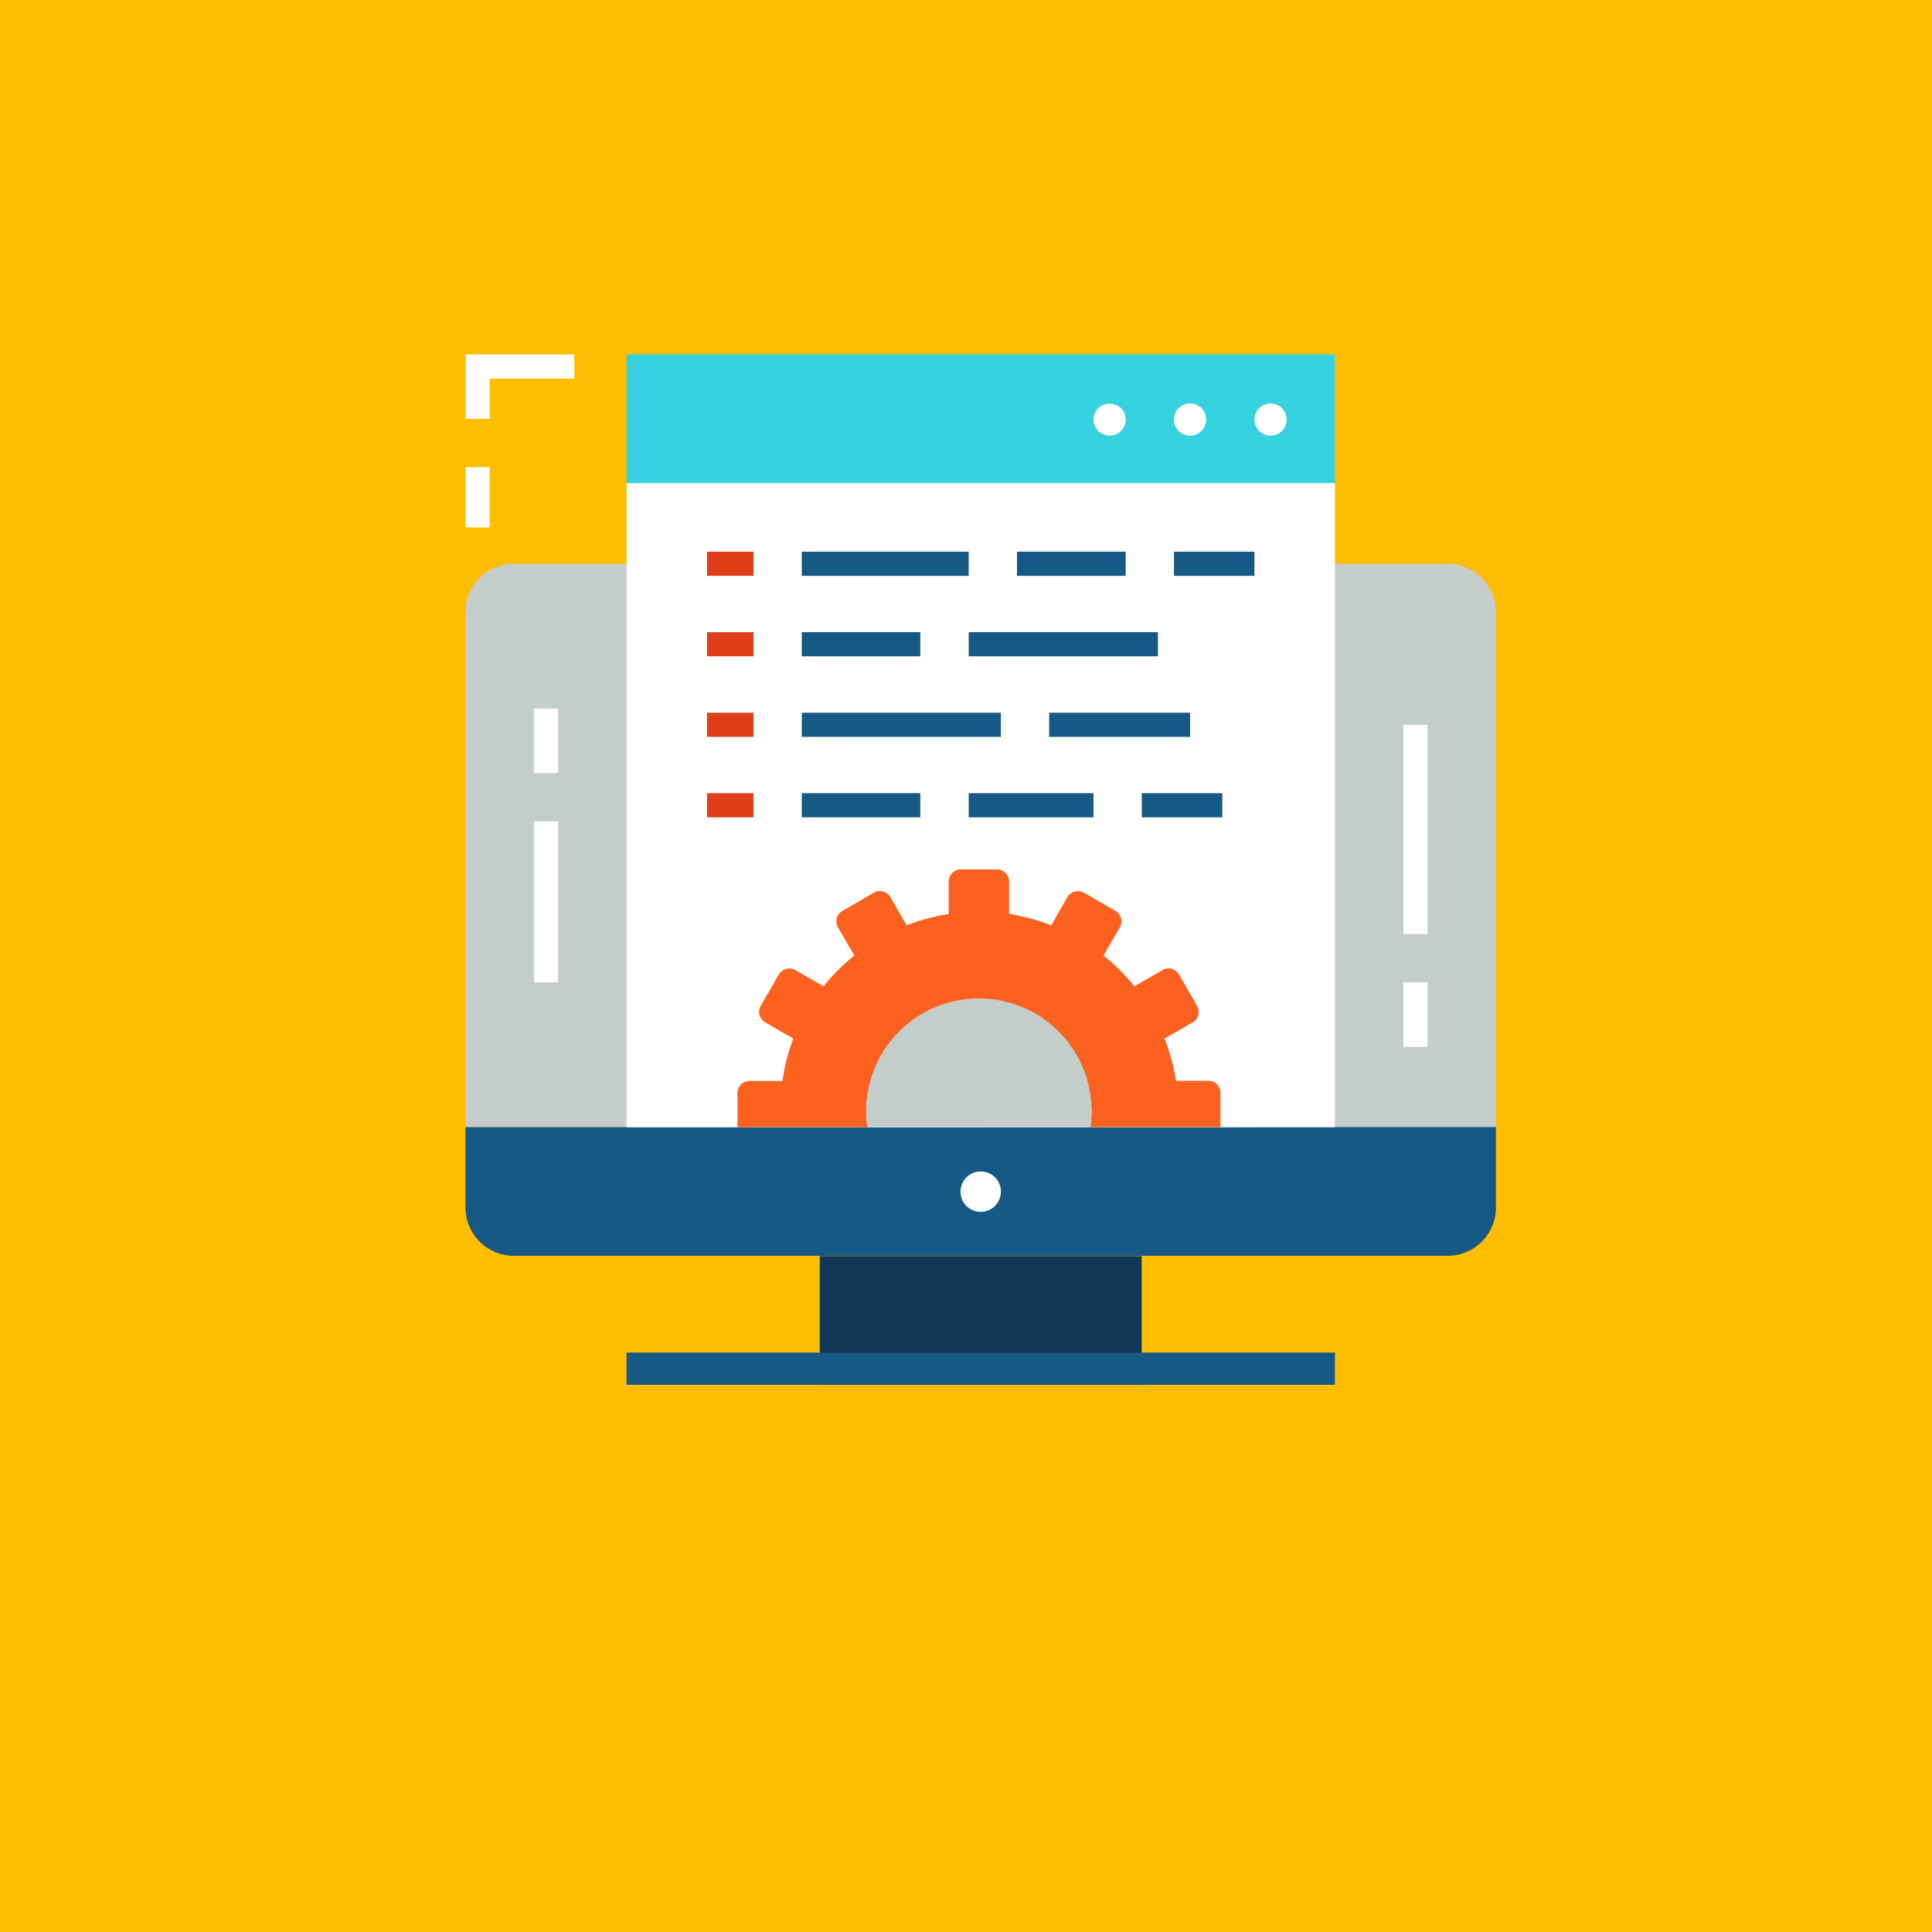 <svg xmlns="http://www.w3.org/2000/svg" viewBox="0 0 200 200"><defs><style>.cls-1{fill:#ffbd03;}.cls-2{fill:#c5cdcb;}.cls-3{fill:#103754;}.cls-4{fill:#155984;}.cls-5{fill:#fff;}.cls-6{fill:#36d2df;}.cls-7{fill:#de3f18;}.cls-8{fill:#fc6120;}</style></defs><title>Asset 9</title><g id="Layer_2" data-name="Layer 2"><g id="layer_1-2" data-name="layer 1"><rect class="cls-1" width="200" height="200"/><path class="cls-2" d="M149.86,58.36H53.19a5,5,0,0,0-5,5v53.33H154.86V63.36A5,5,0,0,0,149.86,58.36Z"/><rect class="cls-3" x="84.86" y="130.03" width="33.33" height="13.33"/><path class="cls-4" d="M48.19,116.69V125a5,5,0,0,0,5,5h96.67a5,5,0,0,0,5-5v-8.33Z"/><rect class="cls-4" x="64.86" y="140.02" width="73.33" height="3.33"/><path class="cls-5" d="M103.61,123.36a2.09,2.09,0,1,1-2.08-2.09A2.08,2.08,0,0,1,103.61,123.36Z"/><rect class="cls-6" x="64.86" y="36.69" width="73.33" height="13.33"/><path class="cls-5" d="M132.71,42.26a1.67,1.67,0,0,0-2.85,1.16,1.79,1.79,0,0,0,.48,1.19,1.7,1.7,0,0,0,2.37,0,1.74,1.74,0,0,0,.48-1.19A1.67,1.67,0,0,0,132.71,42.26Z"/><path class="cls-5" d="M123.19,41.76a1.67,1.67,0,1,0,1.67,1.66A1.67,1.67,0,0,0,123.19,41.76Z"/><path class="cls-5" d="M113.69,42.26a1.65,1.65,0,0,0-.5,1.16,1.72,1.72,0,0,0,.5,1.19,1.67,1.67,0,0,0,1.17.48,1.64,1.64,0,0,0,1.67-1.67,1.63,1.63,0,0,0-.48-1.16A1.71,1.71,0,0,0,113.69,42.26Z"/><rect class="cls-5" x="64.86" y="50.02" width="73.33" height="66.67"/><rect class="cls-4" x="121.53" y="57.11" width="8.33" height="2.5"/><rect class="cls-4" x="105.28" y="57.11" width="11.25" height="2.5"/><rect class="cls-4" x="83" y="57.11" width="17.28" height="2.5"/><rect class="cls-4" x="100.28" y="65.44" width="19.59" height="2.5"/><rect class="cls-4" x="83" y="65.44" width="12.27" height="2.5"/><rect class="cls-4" x="108.61" y="73.78" width="14.59" height="2.5"/><rect class="cls-4" x="83" y="73.78" width="20.61" height="2.5"/><rect class="cls-4" x="118.2" y="82.11" width="8.33" height="2.5"/><rect class="cls-4" x="100.28" y="82.11" width="12.92" height="2.5"/><rect class="cls-4" x="83" y="82.11" width="12.27" height="2.5"/><rect class="cls-7" x="73.19" y="57.11" width="4.81" height="2.5"/><rect class="cls-7" x="73.19" y="65.44" width="4.81" height="2.5"/><rect class="cls-7" x="73.19" y="73.78" width="4.81" height="2.5"/><rect class="cls-7" x="73.19" y="82.11" width="4.81" height="2.5"/><polygon class="cls-5" points="48.2 43.36 50.7 43.36 50.7 39.19 59.45 39.19 59.45 36.69 48.2 36.69 48.2 43.36"/><rect class="cls-5" x="48.19" y="48.36" width="2.5" height="6.24"/><rect class="cls-5" x="145.28" y="75.03" width="2.5" height="21.66"/><rect class="cls-5" x="145.28" y="101.69" width="2.5" height="6.67"/><rect class="cls-5" x="55.28" y="85.03" width="2.5" height="16.67"/><rect class="cls-5" x="55.28" y="73.36" width="2.5" height="6.67"/><path class="cls-8" d="M89.67,115A11.67,11.67,0,0,1,113,115a11.41,11.41,0,0,1-.13,1.67h13.47v-3.54a1.25,1.25,0,0,0-1.25-1.25h-3.36a20.31,20.31,0,0,0-1.18-4.36l2.92-1.69a1.24,1.24,0,0,0,.45-1.7l-1.87-3.25a1.26,1.26,0,0,0-1.71-.46l-2.91,1.68a21.45,21.45,0,0,0-3.2-3.19L115.92,96a1.25,1.25,0,0,0-.46-1.71l-3.25-1.88a1.27,1.27,0,0,0-1.71.46l-1.68,2.92a21.08,21.08,0,0,0-4.36-1.18V91.27A1.25,1.25,0,0,0,103.21,90H99.46a1.25,1.25,0,0,0-1.25,1.25v3.36a21.25,21.25,0,0,0-4.36,1.18l-1.68-2.92a1.27,1.27,0,0,0-1.71-.46l-3.25,1.88A1.25,1.25,0,0,0,86.75,96l1.69,2.91a20.92,20.92,0,0,0-3.19,3.19l-2.92-1.68a1.26,1.26,0,0,0-1.71.46l-1.87,3.25a1.23,1.23,0,0,0,.46,1.7l2.91,1.69A20.3,20.3,0,0,0,81,111.9H77.59a1.25,1.25,0,0,0-1.25,1.25v3.54H89.8A11.41,11.41,0,0,1,89.67,115Z"/><path class="cls-2" d="M101.34,103.36A11.66,11.66,0,0,0,89.67,115a11.41,11.41,0,0,0,.13,1.67h23.07A11.41,11.41,0,0,0,113,115,11.66,11.66,0,0,0,101.34,103.36Z"/></g></g></svg>